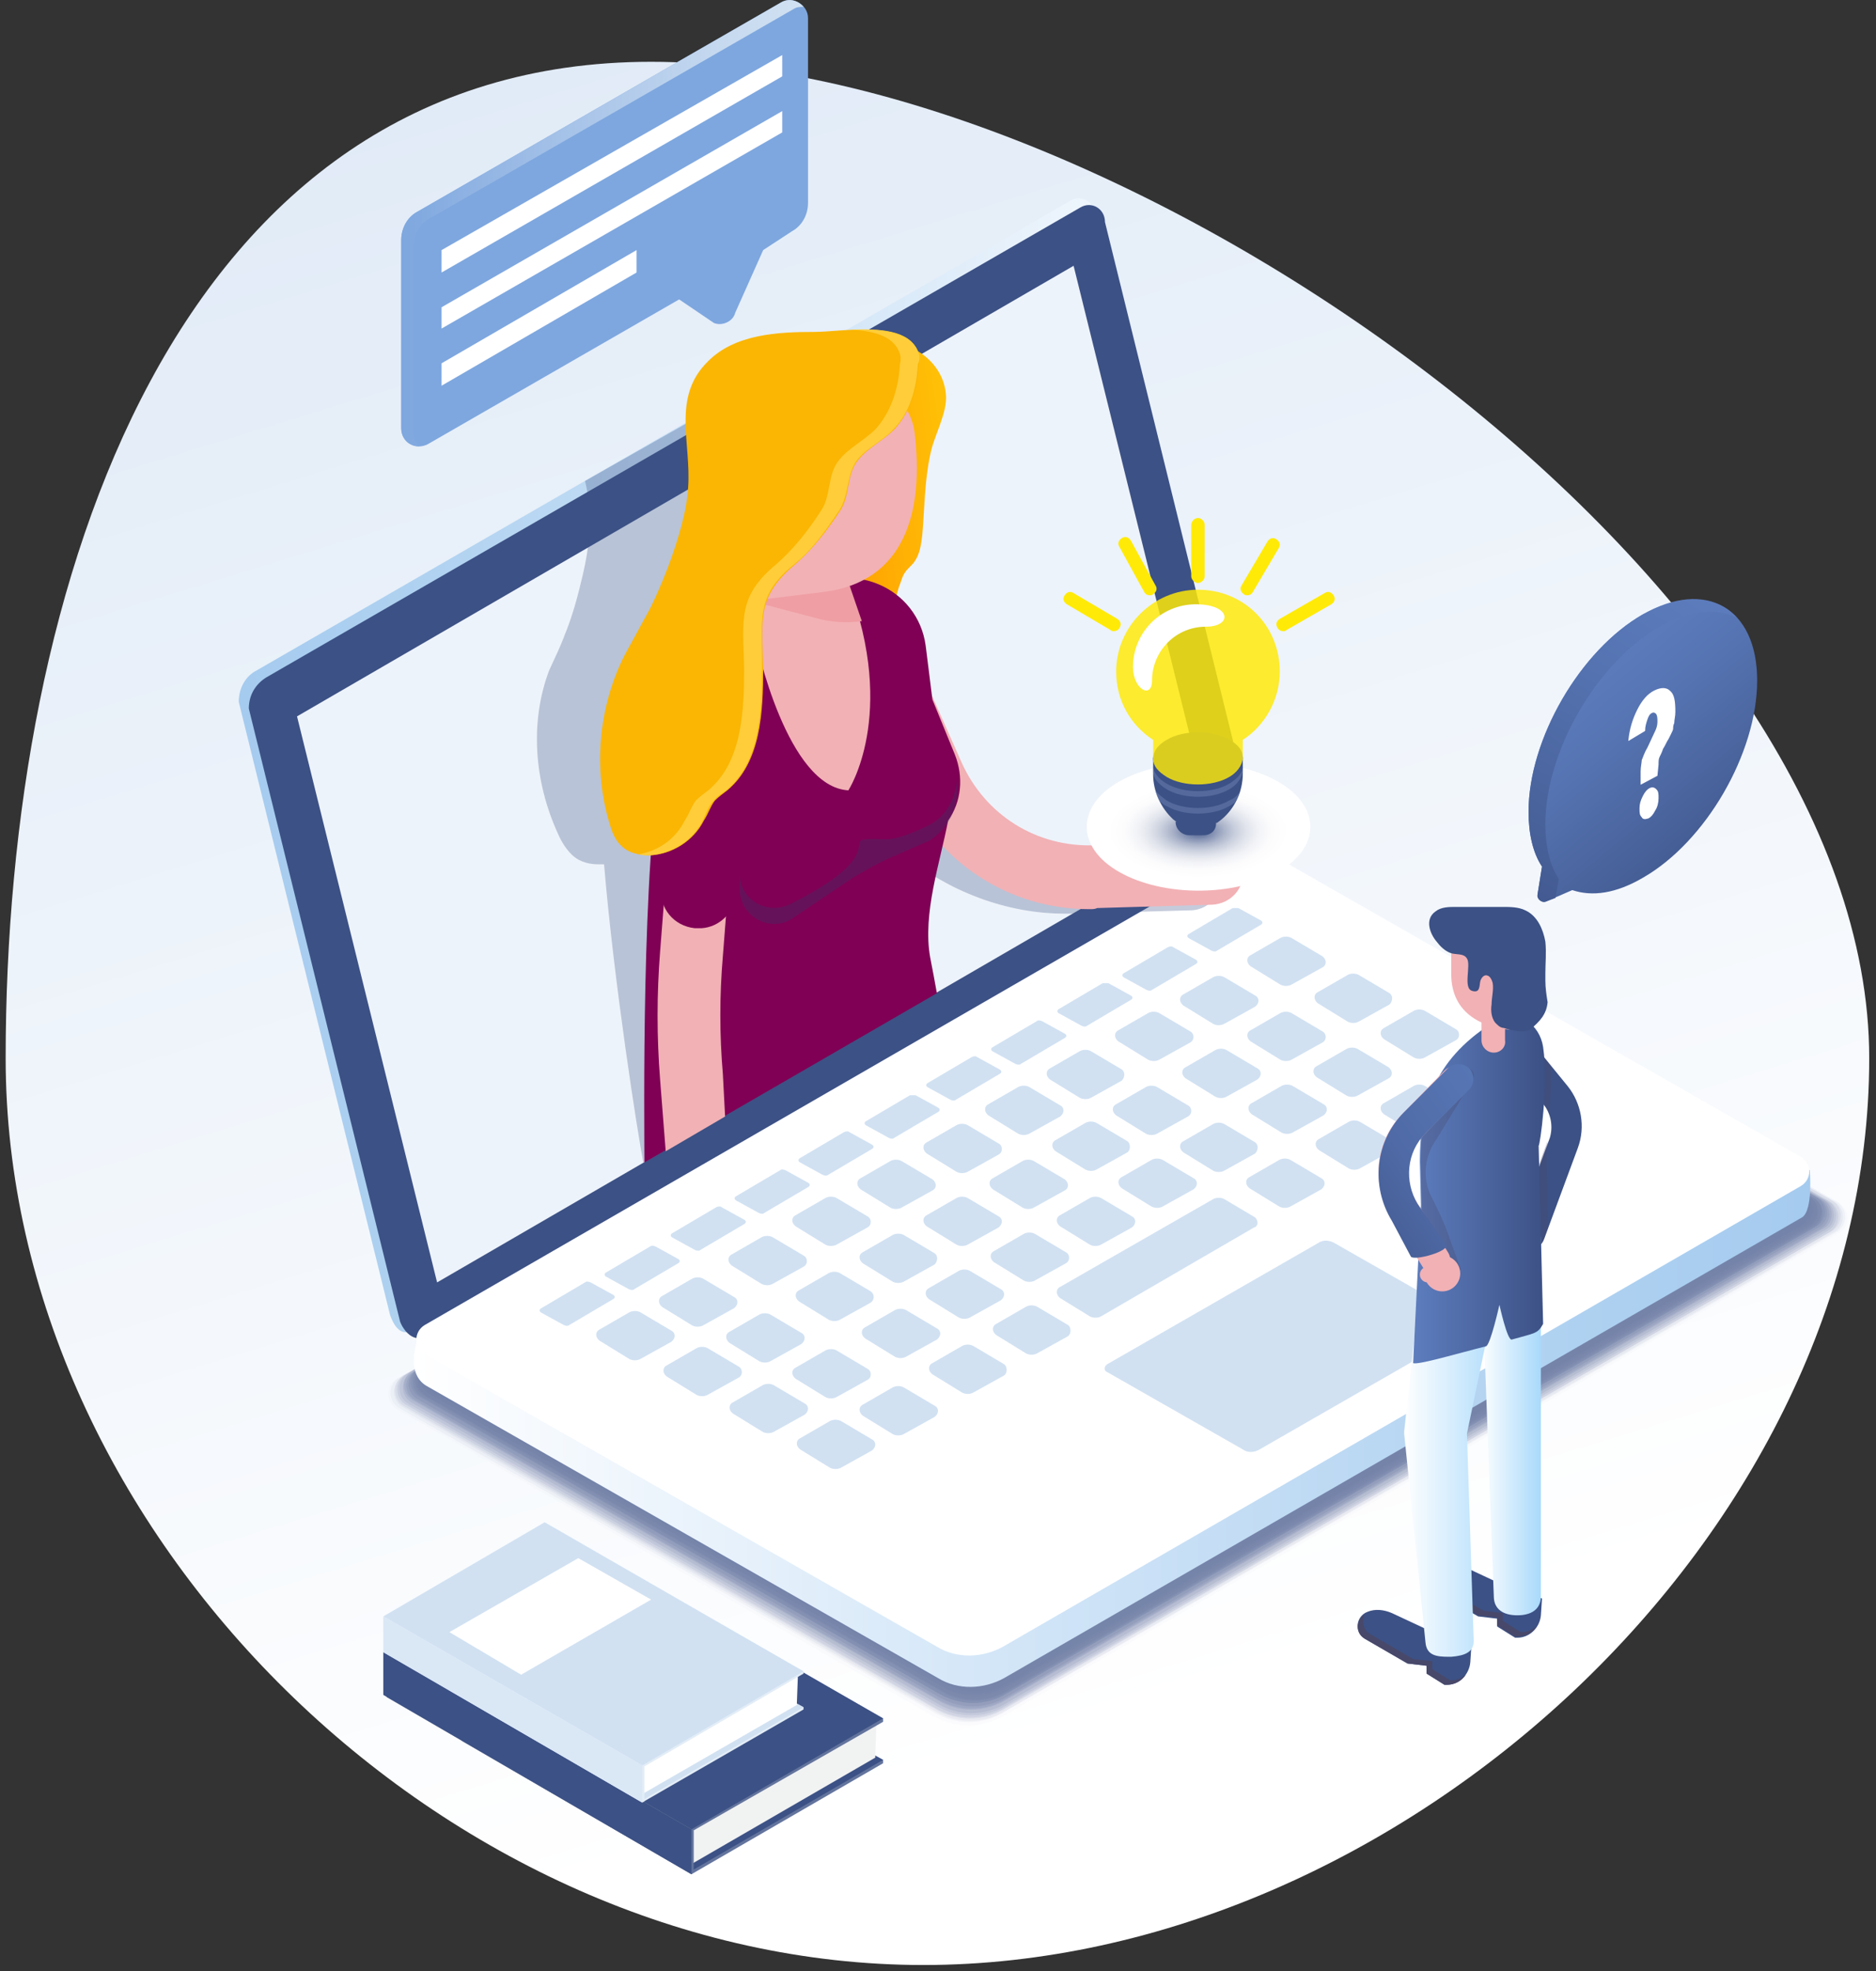 <svg width="257" height="270" viewBox="0 0 257 270" fill="none" xmlns="http://www.w3.org/2000/svg">
<rect x="0" y="0" width="257" height="270" fill="#333333" stroke="none"/>
<path d="M256.072 144.939C256.072 210.029 191.749 269.133 126.505 269.133C61.261 269.133 0.775 210.183 0.775 144.939C0.775 79.694 24.11 8.463 89.2 8.463C154.291 8.463 256.072 79.694 256.072 144.939Z" fill="url(#paint0_linear)"/>
<g opacity="0.7">
<path opacity="0.024" d="M178.393 122.679L251.927 164.742C253.462 165.663 253.462 167.966 251.927 168.887L137.405 235.052C134.488 236.741 130.957 236.741 127.887 235.052L54.352 192.989C52.817 192.068 52.817 189.765 54.352 188.844L168.875 122.679C171.792 120.99 175.476 120.99 178.393 122.679Z" fill="#3C5185"/>
<path opacity="0.049" d="M178.239 122.679L251.62 164.589C253.155 165.51 253.155 167.812 251.62 168.733L137.404 234.592C134.487 236.28 130.956 236.28 128.04 234.592L54.659 192.835C53.124 191.914 53.124 189.612 54.659 188.69L168.875 122.832C171.792 121.144 175.322 121.144 178.239 122.679Z" fill="#3C5185"/>
<path opacity="0.073" d="M178.24 122.832L251.313 164.588C252.848 165.509 252.848 167.812 251.313 168.733L137.558 234.438C134.641 236.127 131.11 236.127 128.194 234.438L55.12 192.682C53.585 191.76 53.585 189.458 55.12 188.537L168.875 122.832C171.792 121.143 175.323 121.143 178.24 122.832Z" fill="#3C5185"/>
<path opacity="0.098" d="M178.087 122.832L251.007 164.435C252.542 165.356 252.542 167.659 251.007 168.58L137.559 234.131C134.642 235.82 131.111 235.82 128.194 234.131L55.274 192.528C53.739 191.607 53.739 189.305 55.274 188.383L168.722 122.832C171.639 121.297 175.17 121.297 178.087 122.832Z" fill="#3C5185"/>
<path opacity="0.122" d="M178.087 122.986L250.699 164.589C252.235 165.51 252.235 167.813 250.699 168.734L137.558 233.978C134.642 235.666 131.111 235.666 128.194 233.978L55.581 192.375C54.046 191.454 54.046 189.151 55.581 188.23L168.722 122.986C171.639 121.297 175.17 121.297 178.087 122.986Z" fill="#3C5185"/>
<path opacity="0.146" d="M177.933 122.986L250.392 164.435C251.927 165.356 251.927 167.659 250.392 168.58L137.712 233.671C134.795 235.36 131.264 235.36 128.347 233.671L55.888 192.222C54.352 191.301 54.352 188.998 55.888 188.077L168.568 122.986C171.485 121.451 175.016 121.451 177.933 122.986Z" fill="#3C5185"/>
<path opacity="0.171" d="M177.933 123.139L250.085 164.435C251.62 165.356 251.62 167.659 250.085 168.426L137.712 233.364C134.795 235.052 131.264 235.052 128.501 233.364L56.349 192.068C54.813 191.147 54.813 188.844 56.349 188.076L168.722 123.139C171.485 121.451 175.016 121.451 177.933 123.139Z" fill="#3C5185"/>
<path opacity="0.195" d="M177.78 123.139L249.779 164.281C251.314 165.203 251.314 167.505 249.779 168.273L137.713 232.903C134.796 234.592 131.265 234.592 128.502 232.903L56.503 191.761C54.968 190.84 54.968 188.537 56.503 187.769L168.569 123.139C171.486 121.604 175.017 121.451 177.78 123.139Z" fill="#3C5185"/>
<path opacity="0.22" d="M177.78 123.293L249.472 164.282C251.007 165.203 251.007 167.352 249.472 168.273L137.712 232.75C134.795 234.438 131.418 234.438 128.501 232.75L56.81 191.761C55.274 190.84 55.274 188.691 56.81 187.77L168.569 123.293C171.332 121.604 174.863 121.604 177.78 123.293Z" fill="#3C5185"/>
<path opacity="0.244" d="M177.626 123.293L249.164 164.128C250.699 165.049 250.699 167.199 249.164 168.12L137.865 232.443C134.949 234.131 131.571 234.131 128.655 232.443L57.116 191.608C55.581 190.686 55.581 188.537 57.116 187.616L168.415 123.293C171.332 121.604 174.863 121.604 177.626 123.293Z" fill="#3C5185"/>
<path opacity="0.268" d="M177.626 123.293L248.857 163.974C250.392 164.895 250.392 167.045 248.857 167.966L137.865 231.982C135.102 233.671 131.571 233.671 128.654 231.982L57.423 191.3C55.888 190.379 55.888 188.23 57.423 187.309L168.415 123.293C171.331 121.758 174.709 121.758 177.626 123.293Z" fill="#3C5185"/>
<path opacity="0.293" d="M177.472 123.446L248.549 164.128C250.085 165.049 250.085 167.198 248.549 168.119L137.865 231.982C135.101 233.671 131.571 233.671 128.654 231.982L57.73 191.3C56.194 190.379 56.194 188.23 57.73 187.309L168.414 123.446C171.178 121.758 174.708 121.758 177.472 123.446Z" fill="#3C5185"/>
<path opacity="0.317" d="M177.473 123.447L248.397 163.975C249.933 164.896 249.933 167.045 248.397 167.966L138.02 231.675C135.256 233.364 131.726 233.364 128.962 231.675L58.038 191.147C56.503 190.226 56.503 188.077 58.038 187.156L168.416 123.447C171.179 121.911 174.556 121.911 177.473 123.447Z" fill="#3C5185"/>
<path opacity="0.342" d="M177.319 123.6L247.937 163.974C249.472 164.895 249.472 167.044 247.937 167.966L138.019 231.521C135.256 233.21 131.725 233.21 128.962 231.521L58.345 191.146C56.81 190.225 56.81 188.076 58.345 187.155L168.262 123.6C171.025 121.911 174.556 121.911 177.319 123.6Z" fill="#3C5185"/>
<path opacity="0.366" d="M177.319 123.6L247.783 163.821C249.318 164.742 249.318 166.891 247.783 167.812L138.172 231.061C135.409 232.749 131.878 232.749 129.115 231.061L58.651 190.84C57.116 189.919 57.116 187.769 58.651 186.848L168.261 123.6C171.025 122.065 174.556 122.065 177.319 123.6Z" fill="#3C5185"/>
<path opacity="0.39" d="M177.166 123.754L247.323 163.821C248.858 164.742 248.858 166.891 247.323 167.813L138.02 230.907C135.256 232.443 131.726 232.596 128.962 230.907L58.806 190.84C57.27 189.919 57.27 187.77 58.806 186.849L168.109 123.754C171.026 122.065 174.403 122.065 177.166 123.754Z" fill="#3C5185"/>
<path opacity="0.415" d="M177.165 123.754L247.168 163.668C248.703 164.589 248.703 166.738 247.168 167.659L138.325 230.601C135.562 232.136 132.185 232.289 129.268 230.601L59.265 190.686C57.73 189.765 57.73 187.616 59.265 186.695L168.107 123.754C170.871 122.219 174.401 122.219 177.165 123.754Z" fill="#3C5185"/>
<path opacity="0.439" d="M177.013 123.907L246.709 163.821C248.244 164.742 248.244 166.891 246.709 167.812L138.173 230.447C135.41 231.982 132.033 231.982 129.269 230.447L59.573 190.533C58.038 189.612 58.038 187.462 59.573 186.541L168.109 123.907C170.872 122.218 174.249 122.218 177.013 123.907Z" fill="#3C5185"/>
<path opacity="0.463" d="M177.012 123.907L246.555 163.668C248.09 164.589 248.09 166.738 246.555 167.505L138.326 229.986C135.563 231.521 132.186 231.521 129.422 229.986L59.88 190.226C58.345 189.305 58.345 187.155 59.88 186.388L168.108 123.907C170.872 122.372 174.249 122.372 177.012 123.907Z" fill="#3C5185"/>
<path opacity="0.488" d="M176.858 123.907L246.093 163.514C247.628 164.435 247.628 166.584 246.093 167.352L138.172 229.679C135.408 231.214 132.031 231.214 129.268 229.679L60.032 190.072C58.497 189.151 58.497 187.002 60.032 186.234L167.954 123.907C170.717 122.372 174.094 122.372 176.858 123.907Z" fill="#3C5185"/>
<path opacity="0.512" d="M176.858 124.06L245.94 163.514C247.475 164.435 247.475 166.584 245.94 167.352L138.479 229.372C135.716 230.907 132.338 230.907 129.575 229.372L60.493 189.919C58.958 188.997 58.958 186.848 60.493 186.081L167.954 124.06C170.717 122.525 174.095 122.525 176.858 124.06Z" fill="#3C5185"/>
<path opacity="0.537" d="M176.705 124.06L245.48 163.36C247.015 164.281 247.015 166.431 245.48 167.198L138.326 229.065C135.563 230.6 132.186 230.6 129.422 229.065L60.648 189.765C59.112 188.844 59.112 186.695 60.648 185.927L167.801 124.06C170.565 122.525 173.942 122.525 176.705 124.06Z" fill="#3C5185"/>
<path opacity="0.561" d="M176.706 124.214L245.327 163.361C246.862 164.282 246.862 166.431 245.327 167.198L138.48 228.912C135.717 230.447 132.34 230.447 129.73 228.912L61.108 189.765C59.573 188.844 59.573 186.695 61.108 185.927L167.955 124.214C170.565 122.679 173.942 122.679 176.706 124.214Z" fill="#3C5185"/>
<path opacity="0.585" d="M176.551 124.214L244.865 163.361C246.401 164.282 246.401 166.277 244.865 167.198L138.326 228.605C135.562 230.14 132.185 230.14 129.575 228.605L61.261 189.458C59.726 188.537 59.726 186.541 61.261 185.62L167.801 124.214C170.564 122.679 173.941 122.679 176.551 124.214Z" fill="#3C5185"/>
<path opacity="0.61" d="M176.551 124.367L244.712 163.36C246.247 164.281 246.247 166.277 244.712 167.198L138.633 228.451C135.87 229.986 132.646 229.986 129.883 228.451L61.722 189.458C60.187 188.537 60.187 186.541 61.722 185.62L167.801 124.367C170.411 122.832 173.788 122.832 176.551 124.367Z" fill="#3C5185"/>
<path opacity="0.634" d="M176.399 124.367L244.406 163.207C245.941 163.974 245.941 166.124 244.406 167.045L138.634 228.144C135.871 229.679 132.647 229.679 129.883 228.144L61.876 189.305C60.341 188.383 60.341 186.388 61.876 185.467L167.648 124.367C170.412 122.832 173.789 122.832 176.399 124.367Z" fill="#3C5185"/>
<path opacity="0.658" d="M176.398 124.521L244.099 163.207C245.634 163.975 245.634 166.124 244.099 167.045L138.633 227.837C135.87 229.372 132.646 229.372 129.883 227.837L62.183 189.151C60.648 188.384 60.648 186.235 62.183 185.313L167.648 124.521C170.411 122.986 173.635 122.986 176.398 124.521Z" fill="#3C5185"/>
<path opacity="0.683" d="M176.244 124.521L243.791 163.054C245.326 163.821 245.326 165.97 243.791 166.892L138.787 227.53C136.177 229.065 132.799 229.065 130.036 227.53L62.489 188.998C60.954 188.23 60.954 186.081 62.489 185.16L167.494 124.521C170.257 122.986 173.635 122.986 176.244 124.521Z" fill="#3C5185"/>
<path opacity="0.707" d="M176.245 124.675L243.485 163.053C245.02 163.821 245.02 165.97 243.485 166.891L138.787 227.377C136.177 228.912 132.8 228.912 130.19 227.377L62.95 188.998C61.415 188.23 61.415 186.081 62.95 185.16L167.648 124.675C170.258 123.139 173.481 123.139 176.245 124.675Z" fill="#3C5185"/>
<path opacity="0.732" d="M176.092 124.675L243.178 163.053C244.56 163.821 244.713 165.97 243.178 166.891L138.788 227.223C136.178 228.758 132.8 228.758 130.191 227.223L63.104 188.844C61.723 188.077 61.569 185.927 63.104 185.006L167.495 124.675C170.105 123.139 173.482 123.139 176.092 124.675Z" fill="#3C5185"/>
<path opacity="0.756" d="M176.092 124.675L242.871 162.9C244.253 163.668 244.253 165.817 242.871 166.584L138.787 226.609C136.178 228.144 132.8 228.144 130.191 226.609L63.411 188.384C62.03 187.616 62.03 185.467 63.411 184.699L167.495 124.675C170.105 123.293 173.328 123.139 176.092 124.675Z" fill="#3C5185"/>
<path opacity="0.78" d="M175.938 124.828L242.564 162.9C243.945 163.667 243.945 165.817 242.564 166.584L138.941 226.455C136.331 227.99 133.107 227.99 130.344 226.455L63.718 188.383C62.336 187.616 62.336 185.467 63.718 184.699L167.341 124.828C170.104 123.293 173.328 123.293 175.938 124.828Z" fill="#3C5185"/>
<path opacity="0.805" d="M175.937 124.828L242.256 162.746C243.638 163.514 243.638 165.663 242.256 166.431L138.94 226.148C136.33 227.683 133.107 227.683 130.343 226.148L64.025 188.23C62.643 187.462 62.643 185.313 64.025 184.545L167.341 124.828C169.95 123.293 173.328 123.293 175.937 124.828Z" fill="#3C5185"/>
<path opacity="0.829" d="M175.784 124.982L241.949 162.747C243.33 163.514 243.33 165.663 241.949 166.431L138.94 225.841C136.33 227.377 133.106 227.377 130.496 225.841L64.331 188.077C62.95 187.309 62.95 185.16 64.331 184.392L167.34 124.982C169.95 123.447 173.174 123.447 175.784 124.982Z" fill="#3C5185"/>
<path opacity="0.854" d="M175.784 124.982L241.642 162.593C243.024 163.361 243.024 165.51 241.642 166.277L139.094 225.534C136.484 227.07 133.26 227.07 130.65 225.534L64.792 187.923C63.41 187.156 63.41 185.006 64.792 184.239L167.341 124.982C169.95 123.447 173.174 123.447 175.784 124.982Z" fill="#3C5185"/>
<path opacity="0.878" d="M175.631 125.135L241.336 162.746C242.717 163.514 242.717 165.663 241.336 166.431L139.094 225.534C136.485 227.069 133.261 227.069 130.651 225.534L64.946 187.923C63.565 187.155 63.565 185.006 64.946 184.238L167.188 125.135C169.798 123.6 173.021 123.6 175.631 125.135Z" fill="#3C5185"/>
<path opacity="0.902" d="M175.631 125.135L241.028 162.593C242.41 163.36 242.41 165.51 241.028 166.277L139.094 225.074C136.484 226.609 133.26 226.609 130.651 225.074L65.253 187.616C63.871 186.848 63.871 184.699 65.253 183.931L167.187 125.135C169.797 123.6 173.021 123.6 175.631 125.135Z" fill="#3C5185"/>
<path opacity="0.927" d="M175.477 125.289L240.721 162.593C242.103 163.361 242.103 165.51 240.721 166.277L139.247 224.767C136.637 226.302 133.414 226.302 130.804 224.767L65.56 187.616C64.178 186.849 64.178 184.699 65.56 183.932L167.187 125.289C169.797 123.754 172.867 123.754 175.477 125.289Z" fill="#3C5185"/>
<path opacity="0.951" d="M175.477 125.289L240.567 162.44C241.949 163.207 241.949 165.356 240.567 166.124L139.247 224.613C136.637 226.149 133.413 226.149 130.957 224.613L65.866 187.463C64.485 186.695 64.485 184.546 65.866 183.778L167.033 125.289C169.643 123.754 172.867 123.754 175.477 125.289Z" fill="#3C5185"/>
<path opacity="0.976" d="M175.323 125.289L240.106 162.286C241.488 163.054 241.488 165.049 240.106 165.97L139.246 224.306C136.637 225.842 133.566 225.842 130.957 224.306L66.173 187.309C64.791 186.542 64.791 184.546 66.173 183.625L167.033 125.442C169.642 123.907 172.713 123.907 175.323 125.289Z" fill="#3C5185"/>
<path opacity="0.7" d="M175.324 125.442L239.954 162.286C241.336 163.053 241.336 165.049 239.954 165.97L139.401 223.999C136.792 225.534 133.721 225.534 131.112 223.999L66.481 187.155C65.1 186.388 65.1 184.392 66.481 183.471L167.034 125.442C169.491 123.907 172.714 123.907 175.324 125.442Z" fill="#3C5185"/>
</g>
<path d="M35.163 91.822L146.616 27.499C148.151 26.578 149.993 27.653 149.993 29.495L170.718 113.468C170.718 115.157 169.796 116.845 168.261 117.767L56.809 182.09C55.274 183.011 54.199 182.243 53.432 180.094L32.707 96.121C32.707 94.279 33.628 92.59 35.163 91.822Z" fill="url(#paint1_linear)"/>
<path d="M36.544 92.743L147.996 28.42C149.532 27.499 151.374 28.574 151.374 30.416L172.098 114.389C172.098 116.078 171.177 117.766 169.642 118.687L58.19 183.011C56.655 183.932 55.273 182.243 54.812 181.015L34.088 97.042C34.088 95.2 35.009 93.664 36.544 92.743Z" fill="#3C5185"/>
<path d="M40.69 98.116L147.076 36.403L166.265 113.928L59.879 175.642L40.69 98.116Z" fill="#EDF3FA"/>
<path d="M176.551 122.679L247.936 160.29C247.936 160.29 248.396 165.817 246.861 166.738L137.558 229.833C134.795 231.368 131.264 231.521 128.5 229.833L58.344 189.765C55.427 187.923 57.269 183.318 57.269 183.318L167.647 122.679C170.41 120.99 173.788 120.99 176.551 122.679Z" fill="url(#paint2_linear)"/>
<path d="M176.551 118.381L246.708 158.448C248.243 159.369 248.243 161.518 246.708 162.44L137.405 225.534C134.641 227.07 131.11 227.223 128.347 225.534L58.19 185.467C56.655 184.546 56.655 182.397 58.19 181.475L167.494 118.381C170.41 116.692 173.788 116.692 176.551 118.381Z" fill="white"/>
<path d="M182.845 170.269L201.42 180.862C201.881 181.015 201.881 181.629 201.42 181.936L172.559 198.516C171.792 198.977 170.871 198.977 170.257 198.516L151.681 187.924C151.221 187.77 151.221 187.156 151.681 186.849L180.542 170.269C181.156 169.809 182.077 169.809 182.845 170.269Z" fill="#D1E1F2"/>
<path d="M168.876 124.367L162.888 127.898C162.581 128.052 162.581 128.359 162.888 128.512L165.959 130.201C166.266 130.354 166.573 130.354 166.726 130.201L172.713 126.67C173.02 126.517 173.02 126.21 172.713 126.056L169.643 124.367C169.49 124.367 169.183 124.367 168.876 124.367Z" fill="#D1E1F2"/>
<path d="M159.971 129.741L153.984 133.272C153.677 133.425 153.677 133.733 153.984 133.886L157.054 135.575C157.362 135.728 157.669 135.728 157.822 135.575L163.809 132.044C164.116 131.89 164.116 131.583 163.809 131.43L160.739 129.741C160.585 129.588 160.278 129.588 159.971 129.741Z" fill="#D1E1F2"/>
<path d="M151.069 134.653L145.082 138.184C144.775 138.337 144.775 138.644 145.082 138.798L148.152 140.487C148.459 140.64 148.766 140.64 148.92 140.487L154.907 136.956C155.214 136.802 155.214 136.495 154.907 136.342L151.836 134.653C151.683 134.653 151.376 134.653 151.069 134.653Z" fill="#D1E1F2"/>
<path d="M142.01 139.873L136.023 143.404C135.716 143.557 135.716 143.864 136.023 144.018L139.094 145.707C139.401 145.86 139.708 145.86 139.861 145.707L145.848 142.176C146.155 142.022 146.155 141.715 145.848 141.562L142.778 139.873C142.471 139.719 142.164 139.719 142.01 139.873Z" fill="#D1E1F2"/>
<path d="M133.106 144.786L127.119 148.316C126.812 148.47 126.812 148.777 127.119 148.93L130.189 150.619C130.496 150.773 130.803 150.773 130.957 150.619L136.944 147.088C137.251 146.935 137.251 146.628 136.944 146.474L133.874 144.786C133.72 144.632 133.413 144.632 133.106 144.786Z" fill="#D1E1F2"/>
<path d="M124.663 150.005L118.676 153.535C118.369 153.689 118.369 153.996 118.676 154.15L121.746 155.838C122.053 155.992 122.36 155.992 122.513 155.838L128.501 152.307C128.808 152.154 128.808 151.847 128.501 151.693L125.43 150.005C125.123 150.005 124.816 150.005 124.663 150.005Z" fill="#D1E1F2"/>
<path d="M115.604 155.071L109.617 158.602C109.31 158.756 109.31 159.063 109.617 159.216L112.687 160.905C112.994 161.058 113.301 161.058 113.455 160.905L119.442 157.374C119.749 157.22 119.749 156.913 119.442 156.76L116.372 155.071C116.218 154.918 115.911 154.918 115.604 155.071Z" fill="#D1E1F2"/>
<path d="M106.856 160.29L100.869 163.821C100.562 163.975 100.562 164.282 100.869 164.435L103.939 166.124C104.246 166.277 104.553 166.277 104.707 166.124L110.694 162.593C111.001 162.439 111.001 162.132 110.694 161.979L107.624 160.29C107.317 160.137 107.01 160.137 106.856 160.29Z" fill="#D1E1F2"/>
<path d="M98.106 165.356L92.119 168.887C91.812 169.04 91.812 169.348 92.119 169.501L95.189 171.19C95.496 171.343 95.803 171.343 95.957 171.19L101.944 167.659C102.251 167.505 102.251 167.198 101.944 167.045L98.874 165.356C98.72 165.203 98.413 165.203 98.106 165.356Z" fill="#D1E1F2"/>
<path d="M89.047 170.729L83.06 174.26C82.753 174.414 82.753 174.721 83.06 174.874L86.131 176.563C86.438 176.716 86.745 176.716 86.898 176.563L92.885 173.032C93.192 172.878 93.192 172.571 92.885 172.418L89.815 170.729C89.508 170.576 89.201 170.576 89.047 170.729Z" fill="#D1E1F2"/>
<path d="M80.143 175.642L74.156 179.173C73.849 179.326 73.849 179.633 74.156 179.787L77.226 181.475C77.533 181.629 77.84 181.629 77.994 181.475L83.981 177.944C84.288 177.791 84.288 177.484 83.981 177.33L80.911 175.642C80.604 175.488 80.297 175.488 80.143 175.642Z" fill="#D1E1F2"/>
<path d="M181.157 130.969L177.012 128.513C176.551 128.206 175.784 128.206 175.323 128.513L171.332 130.816C170.718 131.123 170.718 131.89 171.332 132.351L175.323 134.807C175.784 135.114 176.551 135.114 177.012 134.807L181.157 132.504C181.771 132.197 181.771 131.43 181.157 130.969Z" fill="#D1E1F2"/>
<path d="M171.946 136.342L167.801 133.886C167.34 133.579 166.573 133.579 166.112 133.886L162.121 136.189C161.507 136.496 161.507 137.263 162.121 137.724L166.112 140.18C166.573 140.487 167.34 140.487 167.801 140.18L171.946 137.877C172.56 137.417 172.56 136.649 171.946 136.342Z" fill="#D1E1F2"/>
<path d="M163.041 141.255L158.896 138.799C158.436 138.492 157.668 138.492 157.208 138.799L153.216 141.101C152.602 141.408 152.602 142.176 153.216 142.637L157.208 145.093C157.668 145.4 158.436 145.4 158.896 145.093L163.041 142.79C163.655 142.483 163.655 141.562 163.041 141.255Z" fill="#D1E1F2"/>
<path d="M153.676 146.474L149.531 144.018C149.071 143.711 148.303 143.711 147.843 144.018L143.851 146.321C143.237 146.628 143.237 147.395 143.851 147.856L147.843 150.312C148.303 150.619 149.071 150.619 149.531 150.312L153.676 148.009C154.137 147.549 154.137 146.781 153.676 146.474Z" fill="#D1E1F2"/>
<path d="M145.233 151.387L141.088 148.93C140.627 148.623 139.86 148.623 139.399 148.93L135.408 151.233C134.794 151.54 134.794 152.308 135.408 152.768L139.399 155.225C139.86 155.532 140.627 155.532 141.088 155.225L145.233 152.922C145.847 152.461 145.847 151.694 145.233 151.387Z" fill="#D1E1F2"/>
<path d="M136.789 156.606L132.645 154.15C132.184 153.843 131.416 153.843 130.956 154.15L126.964 156.453C126.35 156.76 126.35 157.528 126.964 157.988L130.956 160.444C131.416 160.751 132.184 160.751 132.645 160.444L136.789 158.142C137.404 157.835 137.404 156.913 136.789 156.606Z" fill="#D1E1F2"/>
<path d="M127.733 161.519L123.588 159.063C123.127 158.756 122.36 158.756 121.899 159.063L117.908 161.366C117.294 161.673 117.294 162.44 117.908 162.901L121.899 165.357C122.36 165.664 123.127 165.664 123.588 165.357L127.733 163.054C128.347 162.747 128.347 161.98 127.733 161.519Z" fill="#D1E1F2"/>
<path d="M118.829 166.585L114.684 164.129C114.223 163.822 113.455 163.822 112.995 164.129L109.004 166.431C108.389 166.738 108.389 167.506 109.004 167.967L112.995 170.423C113.455 170.73 114.223 170.73 114.684 170.423L118.829 168.12C119.443 167.813 119.443 166.892 118.829 166.585Z" fill="#D1E1F2"/>
<path d="M110.079 171.958L105.934 169.502C105.473 169.195 104.705 169.195 104.245 169.502L100.254 171.804C99.639 172.112 99.639 172.879 100.254 173.34L104.245 175.796C104.705 176.103 105.473 176.103 105.934 175.796L110.079 173.493C110.693 173.186 110.693 172.265 110.079 171.958Z" fill="#D1E1F2"/>
<path d="M100.561 177.638L96.416 175.182C95.956 174.875 95.188 174.875 94.727 175.182L90.736 177.485C90.122 177.792 90.122 178.559 90.736 179.02L94.727 181.476C95.188 181.783 95.956 181.783 96.416 181.476L100.561 179.173C101.175 178.713 101.175 177.945 100.561 177.638Z" fill="#D1E1F2"/>
<path d="M91.963 182.244L87.818 179.787C87.358 179.48 86.59 179.48 86.13 179.787L82.138 182.09C81.524 182.397 81.524 183.165 82.138 183.625L86.13 186.082C86.59 186.389 87.358 186.389 87.818 186.082L91.963 183.779C92.577 183.318 92.577 182.551 91.963 182.244Z" fill="#D1E1F2"/>
<path d="M190.368 136.035L186.223 133.579C185.762 133.272 184.995 133.272 184.534 133.579L180.543 135.882C179.929 136.189 179.929 136.956 180.543 137.417L184.534 139.873C184.995 140.18 185.762 140.18 186.223 139.873L190.368 137.57C190.828 137.11 190.828 136.342 190.368 136.035Z" fill="#D1E1F2"/>
<path d="M181.157 141.255L177.012 138.799C176.551 138.492 175.784 138.492 175.323 138.799L171.332 141.101C170.718 141.408 170.718 142.176 171.332 142.637L175.323 145.093C175.784 145.4 176.551 145.4 177.012 145.093L181.157 142.79C181.771 142.483 181.771 141.562 181.157 141.255Z" fill="#D1E1F2"/>
<path d="M172.252 146.321L168.107 143.865C167.647 143.558 166.879 143.558 166.419 143.865L162.427 146.167C161.813 146.474 161.813 147.242 162.427 147.702L166.419 150.159C166.879 150.466 167.647 150.466 168.107 150.159L172.252 147.856C172.866 147.395 172.866 146.628 172.252 146.321Z" fill="#D1E1F2"/>
<path d="M162.735 151.387L158.59 148.93C158.129 148.623 157.362 148.623 156.901 148.93L152.91 151.233C152.296 151.54 152.296 152.308 152.91 152.768L156.901 155.225C157.362 155.532 158.129 155.532 158.59 155.225L162.735 152.922C163.349 152.615 163.349 151.694 162.735 151.387Z" fill="#D1E1F2"/>
<path d="M154.444 156.299L150.299 153.843C149.838 153.536 149.071 153.536 148.61 153.843L144.619 156.146C144.005 156.453 144.005 157.22 144.619 157.681L148.61 160.137C149.071 160.444 149.838 160.444 150.299 160.137L154.444 157.834C154.904 157.527 154.904 156.606 154.444 156.299Z" fill="#D1E1F2"/>
<path d="M145.848 161.519L141.703 159.062C141.243 158.755 140.475 158.755 140.014 159.062L136.023 161.365C135.409 161.672 135.409 162.44 136.023 162.9L140.014 165.356C140.475 165.663 141.243 165.663 141.703 165.356L145.848 163.054C146.462 162.747 146.462 161.979 145.848 161.519Z" fill="#D1E1F2"/>
<path d="M136.789 166.585L132.645 164.129C132.184 163.822 131.416 163.822 130.956 164.129L126.964 166.431C126.35 166.738 126.35 167.506 126.964 167.967L130.956 170.423C131.416 170.73 132.184 170.73 132.645 170.423L136.789 168.12C137.404 167.66 137.404 166.892 136.789 166.585Z" fill="#D1E1F2"/>
<path d="M128.039 171.651L123.895 169.195C123.434 168.888 122.666 168.888 122.206 169.195L118.214 171.497C117.6 171.804 117.6 172.572 118.214 173.032L122.206 175.489C122.666 175.796 123.434 175.796 123.895 175.489L128.039 173.186C128.5 172.725 128.5 171.958 128.039 171.651Z" fill="#D1E1F2"/>
<path d="M119.289 176.87L115.145 174.414C114.684 174.107 113.916 174.107 113.456 174.414L109.464 176.717C108.85 177.024 108.85 177.791 109.464 178.252L113.456 180.708C113.916 181.015 114.684 181.015 115.145 180.708L119.289 178.405C119.75 178.098 119.904 177.331 119.289 176.87Z" fill="#D1E1F2"/>
<path d="M109.772 182.55L105.627 180.094C105.166 179.787 104.399 179.787 103.938 180.094L99.947 182.397C99.333 182.704 99.333 183.471 99.947 183.932L103.938 186.388C104.399 186.695 105.166 186.695 105.627 186.388L109.772 184.085C110.386 183.625 110.386 182.857 109.772 182.55Z" fill="#D1E1F2"/>
<path d="M101.174 187.156L97.029 184.7C96.569 184.392 95.801 184.392 95.341 184.7L91.349 187.002C90.735 187.309 90.735 188.077 91.349 188.537L95.341 190.994C95.801 191.301 96.569 191.301 97.029 190.994L101.174 188.691C101.788 188.384 101.788 187.463 101.174 187.156Z" fill="#D1E1F2"/>
<path d="M199.426 140.948L195.281 138.492C194.821 138.184 194.053 138.184 193.593 138.492L189.601 140.794C188.987 141.101 188.987 141.869 189.601 142.329L193.593 144.786C194.053 145.093 194.821 145.093 195.281 144.786L199.426 142.483C200.04 142.176 200.04 141.255 199.426 140.948Z" fill="#D1E1F2"/>
<path d="M190.215 146.167L186.07 143.711C185.61 143.404 184.842 143.404 184.382 143.711L180.39 146.014C179.776 146.321 179.776 147.089 180.39 147.549L184.382 150.005C184.842 150.312 185.61 150.312 186.07 150.005L190.215 147.703C190.829 147.396 190.829 146.628 190.215 146.167Z" fill="#D1E1F2"/>
<path d="M181.311 151.233L177.166 148.777C176.705 148.47 175.938 148.47 175.477 148.777L171.486 151.08C170.872 151.387 170.872 152.154 171.486 152.615L175.477 155.071C175.938 155.378 176.705 155.378 177.166 155.071L181.311 152.769C181.925 152.308 181.925 151.54 181.311 151.233Z" fill="#D1E1F2"/>
<path d="M171.946 156.452L167.801 153.996C167.34 153.689 166.573 153.689 166.112 153.996L162.121 156.299C161.507 156.606 161.507 157.374 162.121 157.834L166.112 160.29C166.573 160.597 167.34 160.597 167.801 160.29L171.946 157.988C172.406 157.527 172.406 156.759 171.946 156.452Z" fill="#D1E1F2"/>
<path d="M163.502 161.365L159.357 158.909C158.897 158.602 158.129 158.602 157.669 158.909L153.677 161.212C153.063 161.519 153.063 162.286 153.677 162.747L157.669 165.203C158.129 165.51 158.897 165.51 159.357 165.203L163.502 162.9C164.116 162.44 164.116 161.672 163.502 161.365Z" fill="#D1E1F2"/>
<path d="M155.059 166.585L150.914 164.129C150.454 163.822 149.686 163.822 149.225 164.129L145.234 166.431C144.62 166.738 144.62 167.506 145.234 167.967L149.225 170.423C149.686 170.73 150.454 170.73 150.914 170.423L155.059 168.12C155.673 167.66 155.673 166.892 155.059 166.585Z" fill="#D1E1F2"/>
<path d="M146.002 171.498L141.857 169.041C141.397 168.734 140.629 168.734 140.169 169.041L136.177 171.344C135.563 171.651 135.563 172.419 136.177 172.879L140.169 175.335C140.629 175.642 141.397 175.642 141.857 175.335L146.002 173.033C146.616 172.726 146.616 171.805 146.002 171.498Z" fill="#D1E1F2"/>
<path d="M137.098 176.563L132.953 174.107C132.493 173.8 131.725 173.8 131.264 174.107L127.273 176.41C126.659 176.717 126.659 177.485 127.273 177.945L131.264 180.401C131.725 180.708 132.493 180.708 132.953 180.401L137.098 178.099C137.712 177.638 137.712 176.87 137.098 176.563Z" fill="#D1E1F2"/>
<path d="M128.348 181.937L124.203 179.48C123.743 179.173 122.975 179.173 122.514 179.48L118.523 181.783C117.909 182.09 117.909 182.858 118.523 183.318L122.514 185.774C122.975 186.081 123.743 186.081 124.203 185.774L128.348 183.472C128.962 183.011 128.962 182.244 128.348 181.937Z" fill="#D1E1F2"/>
<path d="M118.83 187.463L114.686 185.007C114.225 184.7 113.457 184.7 112.997 185.007L109.005 187.309C108.391 187.616 108.391 188.384 109.005 188.845L112.997 191.301C113.457 191.608 114.225 191.608 114.686 191.301L118.83 188.998C119.445 188.691 119.445 187.77 118.83 187.463Z" fill="#D1E1F2"/>
<path d="M110.233 192.222L106.088 189.766C105.627 189.459 104.86 189.459 104.399 189.766L100.408 192.069C99.794 192.376 99.794 193.143 100.408 193.604L104.399 196.06C104.86 196.367 105.627 196.367 106.088 196.06L110.233 193.757C110.847 193.297 110.847 192.529 110.233 192.222Z" fill="#D1E1F2"/>
<path d="M208.637 145.86L204.492 143.403C204.032 143.096 203.264 143.096 202.803 143.403L198.812 145.706C198.198 146.013 198.198 146.781 198.812 147.241L202.803 149.697C203.264 150.005 204.032 150.005 204.492 149.697L208.637 147.395C209.098 147.088 209.098 146.32 208.637 145.86Z" fill="#D1E1F2"/>
<path d="M199.426 151.233L195.281 148.776C194.821 148.469 194.053 148.469 193.593 148.776L189.601 151.079C188.987 151.386 188.987 152.154 189.601 152.614L193.593 155.071C194.053 155.378 194.821 155.378 195.281 155.071L199.426 152.768C200.04 152.307 200.04 151.54 199.426 151.233Z" fill="#D1E1F2"/>
<path d="M190.522 156.145L186.377 153.689C185.916 153.382 185.149 153.382 184.688 153.689L180.697 155.992C180.083 156.299 180.083 157.066 180.697 157.527L184.688 159.983C185.149 160.29 185.916 160.29 186.377 159.983L190.522 157.68C190.982 157.373 191.136 156.452 190.522 156.145Z" fill="#D1E1F2"/>
<path d="M181.004 161.365L176.859 158.908C176.399 158.601 175.631 158.601 175.171 158.908L171.179 161.211C170.565 161.518 170.565 162.286 171.179 162.746L175.171 165.202C175.631 165.509 176.399 165.509 176.859 165.202L181.004 162.9C181.618 162.439 181.618 161.672 181.004 161.365Z" fill="#D1E1F2"/>
<path d="M171.946 166.738L167.801 164.281C167.34 163.974 166.573 163.974 166.112 164.281L145.234 176.256C144.62 176.563 144.62 177.33 145.234 177.791L149.225 180.247C149.686 180.554 150.454 180.554 150.914 180.247L171.792 168.119C172.406 167.966 172.406 167.198 171.946 166.738Z" fill="#D1E1F2"/>
<path d="M146.309 181.475L142.164 179.019C141.704 178.712 140.936 178.712 140.475 179.019L136.484 181.322C135.87 181.629 135.87 182.396 136.484 182.857L140.475 185.313C140.936 185.62 141.704 185.62 142.164 185.313L146.309 183.011C146.77 182.703 146.77 181.782 146.309 181.475Z" fill="#D1E1F2"/>
<path d="M137.559 186.848L133.414 184.392C132.954 184.085 132.186 184.085 131.725 184.392L127.734 186.695C127.12 187.002 127.12 187.769 127.734 188.23L131.725 190.686C132.186 190.993 132.954 190.993 133.414 190.686L137.559 188.384C138.02 188.077 138.02 187.155 137.559 186.848Z" fill="#D1E1F2"/>
<path d="M128.041 192.529L123.896 190.072C123.436 189.765 122.668 189.765 122.208 190.072L118.216 192.375C117.602 192.682 117.602 193.45 118.216 193.91L122.208 196.366C122.668 196.674 123.436 196.674 123.896 196.366L128.041 194.064C128.655 193.603 128.655 192.836 128.041 192.529Z" fill="#D1E1F2"/>
<path d="M119.444 197.134L115.299 194.678C114.838 194.371 114.071 194.371 113.61 194.678L109.619 196.981C109.005 197.288 109.005 198.055 109.619 198.516L113.61 200.972C114.071 201.279 114.838 201.279 115.299 200.972L119.444 198.669C120.058 198.209 120.058 197.441 119.444 197.134Z" fill="#D1E1F2"/>
<path d="M209.556 171.036C210.477 171.036 211.244 170.576 211.551 169.654L216.157 157.22C217.231 154.303 216.617 151.079 214.775 148.776L210.016 142.943C209.249 142.022 208.02 141.868 207.099 142.636C206.178 143.403 206.025 144.631 206.792 145.553L211.551 151.386C212.472 152.614 212.779 154.303 212.319 155.838L207.713 168.273C207.253 169.347 207.867 170.576 208.941 171.036C209.095 170.883 209.402 171.036 209.556 171.036Z" fill="#3C5185"/>
<path d="M197.889 230.754L195.433 229.219V228.144L192.823 227.837L186.99 224.46C185.455 223.539 185.762 221.389 187.297 220.775C188.371 220.315 189.6 220.468 190.674 220.929L195.28 223.078L201.574 225.381L201.42 227.684C201.267 229.372 199.885 230.754 198.196 230.754H197.889Z" fill="#3C5185"/>
<path d="M198.963 230.139H198.656L196.2 228.604V227.53L193.59 227.223L187.757 223.845C186.682 223.231 186.529 222.003 186.989 221.082C185.761 221.85 185.608 223.692 186.989 224.459L192.823 227.837L195.433 228.144V229.218L197.889 230.754H198.196C199.271 230.754 200.192 230.293 200.806 229.372C200.192 229.832 199.578 230.139 198.963 230.139Z" fill="#48486A"/>
<path d="M207.561 224.306L205.105 222.771V221.696L202.495 221.389L196.662 218.012C195.126 217.091 195.434 214.942 196.969 214.328C198.043 213.867 199.271 214.021 200.346 214.481L204.951 216.63L211.246 218.933L211.092 221.236C210.939 222.925 209.557 224.306 207.868 224.306H207.561Z" fill="#3C5185"/>
<path d="M208.482 223.539H208.328L205.872 222.003V220.929L203.262 220.622L197.429 217.244C196.354 216.63 196.201 215.402 196.661 214.481C195.433 215.249 195.28 217.091 196.661 217.859L202.495 221.236L205.105 221.543V222.618L207.561 224.153H207.868C208.942 224.153 209.864 223.692 210.478 222.771C209.864 223.232 209.249 223.539 208.482 223.539Z" fill="#48486A"/>
<path d="M207.867 221.236C206.025 221.236 204.643 220.468 204.643 218.626L202.801 169.808C202.801 167.966 206.178 166.584 207.867 166.584C209.709 166.584 211.091 168.119 211.091 169.808V218.626C211.091 220.468 209.709 221.236 207.867 221.236Z" fill="url(#paint3_linear)"/>
<path d="M198.504 226.916C196.815 226.916 195.434 226.763 195.28 224.92L192.363 196.367V196.06L195.28 169.348C195.434 167.506 196.969 166.124 198.811 166.278C200.653 166.431 206.64 167.966 206.487 169.808L200.96 196.367L201.881 224.46C202.035 226.302 200.653 226.763 198.811 226.916C198.657 226.916 198.504 226.916 198.504 226.916Z" fill="url(#paint4_linear)"/>
<path opacity="0.3" d="M211.551 151.233L206.792 145.399C206.025 144.478 206.178 143.097 207.099 142.483C208.02 141.715 209.402 141.869 210.016 142.79L212.472 146.014C212.626 148.47 212.319 151.08 212.165 153.229C212.319 152.461 212.012 151.847 211.551 151.233Z" fill="#48486A"/>
<path opacity="0.3" d="M211.55 169.655C211.243 170.576 210.476 171.037 209.555 171.037C209.248 171.037 209.094 171.037 208.787 170.883C207.713 170.423 207.098 169.195 207.559 168.12L212.011 156.299C212.011 156.76 211.857 157.067 211.857 157.067L212.011 168.274L211.55 169.655Z" fill="#48486A"/>
<path d="M211.398 143.403C210.937 140.333 208.02 138.184 205.257 139.719C204.95 139.872 204.643 140.026 204.336 140.179C196.353 145.245 194.511 151.847 194.511 159.062L194.664 165.049L193.59 186.695C194.204 187.002 199.884 185.313 203.568 184.392C204.182 184.238 205.411 178.712 205.411 178.712C205.411 178.712 206.485 183.624 207.099 183.471C210.323 182.55 210.63 182.703 211.398 181.322L210.784 156.913C210.937 157.066 212.165 148.623 211.398 143.403Z" fill="url(#paint5_linear)"/>
<path d="M204.644 144.171C203.723 144.171 202.955 143.404 202.955 142.482V134.96H206.179V142.482C206.332 143.404 205.565 144.171 204.644 144.171Z" fill="#F2B1B5"/>
<path d="M208.482 141.101C203.109 141.101 198.811 138.798 198.811 133.425V127.131H208.482V141.101Z" fill="#F2B1B5"/>
<path d="M211.705 134.346C211.705 134.039 211.705 133.579 211.705 133.272C211.705 131.89 211.858 130.508 211.705 128.973C211.398 127.284 210.63 125.442 208.942 124.675C208.02 124.214 206.792 124.214 205.871 124.214C203.722 124.214 201.573 124.214 199.424 124.214C198.502 124.214 197.428 124.214 196.66 124.828C195.125 125.903 195.893 127.898 196.814 128.973C197.274 129.587 197.888 130.201 198.656 130.508C199.424 130.815 200.498 130.508 200.959 131.276C201.573 132.197 200.345 135.421 201.726 135.728C202.801 136.035 202.647 134.96 202.801 134.346C202.954 133.886 203.261 133.579 203.569 133.579C204.029 133.579 204.336 134.039 204.49 134.653C204.643 135.574 204.336 136.649 204.336 137.57C204.183 138.491 204.336 139.719 205.104 140.333C205.411 140.64 205.718 140.794 206.025 140.794C206.946 141.101 208.788 141.561 209.709 140.947C210.937 139.873 211.858 138.952 212.012 137.263C211.858 136.342 211.705 135.267 211.705 134.346Z" fill="#3C5185"/>
<path opacity="0.3" d="M194.82 165.203L194.666 159.216C194.666 155.839 195.127 152.615 196.355 149.544L198.35 146.781C198.964 145.86 200.346 145.707 201.267 146.321C202.188 146.935 202.035 147.549 201.421 148.47L196.815 155.992C195.127 158.295 194.82 161.365 196.048 163.821C196.969 165.664 197.89 167.506 198.504 169.348L200.039 173.646C200.807 174.567 197.583 173.339 197.122 172.879L194.666 169.348L194.82 165.203Z" fill="#48486A"/>
<path d="M197.581 176.87C198.938 176.87 200.038 175.77 200.038 174.413C200.038 173.057 198.938 171.957 197.581 171.957C196.225 171.957 195.125 173.057 195.125 174.413C195.125 175.77 196.225 176.87 197.581 176.87Z" fill="#F2B1B5"/>
<path d="M195.586 175.641C196.18 175.641 196.661 175.16 196.661 174.567C196.661 173.973 196.18 173.492 195.586 173.492C194.993 173.492 194.512 173.973 194.512 174.567C194.512 175.16 194.993 175.641 195.586 175.641Z" fill="#F2B1B5"/>
<path d="M196.66 174.567C196.967 174.567 197.428 174.414 197.735 174.26C198.656 173.646 198.963 172.418 198.349 171.497L194.05 164.589C192.208 161.672 192.669 157.834 195.125 155.378L200.805 149.544C201.573 148.776 201.573 147.395 200.805 146.627C200.038 145.86 198.656 145.86 197.888 146.627L192.208 152.461C188.37 156.299 187.756 162.132 190.673 166.738L194.972 173.646C195.279 174.26 196.046 174.567 196.66 174.567Z" fill="#F2B1B5"/>
<path d="M193.283 172.111L190.674 167.199C187.757 162.44 188.371 156.299 192.362 152.308L198.349 146.321C199.117 145.553 200.499 145.553 201.266 146.321C202.034 147.088 202.034 148.47 201.266 149.237L195.279 155.224C192.669 157.834 192.362 161.826 194.204 164.896L198.042 170.423C198.81 171.344 193.744 172.725 193.283 172.111Z" fill="url(#paint6_linear)"/>
<path opacity="0.3" d="M145.848 125.135C146.308 125.135 146.615 125.135 147.076 125.135L163.348 124.674C165.191 124.521 166.572 123.293 166.879 121.758C165.958 121.604 164.884 121.451 163.962 121.604C164.577 120.837 164.884 119.762 164.884 118.687L164.423 117.152C163.502 116.692 162.581 116.385 161.66 116.385L157.361 116.538L158.129 115.003C158.436 114.235 158.129 113.314 157.361 112.854C156.594 112.393 155.519 112.547 155.212 113.314L153.523 116.538L145.541 116.845C137.404 117.152 129.421 112.854 124.969 105.792L119.289 96.735L117.447 90.287C116.68 87.37 114.684 84.914 112.228 83.379C112.228 83.072 112.381 82.611 112.381 82.304C112.381 81.844 112.535 81.383 112.688 80.922L112.842 80.769C113.302 80.462 113.456 80.155 113.456 79.694C113.763 79.387 113.916 79.08 114.07 78.927C114.684 78.006 114.684 76.624 114.684 75.396C114.53 71.865 113.916 68.334 114.223 64.803C114.377 62.347 115.912 59.277 115.298 56.667C114.837 54.978 113.763 53.443 112.228 52.369V51.908C112.074 50.68 111.614 49.452 111 48.377L80.143 65.878C80.45 67.106 80.603 68.181 80.757 69.409C81.064 72.479 80.45 76.471 79.529 80.001C78.915 82.611 78.147 85.067 77.38 86.91C76.766 88.598 75.998 90.133 75.23 91.822C72.621 98.73 73.081 106.867 76.459 114.235C76.919 115.31 77.687 116.538 78.608 117.306C79.529 118.073 80.757 118.38 81.985 118.38C82.292 118.38 82.446 118.38 82.753 118.38C84.134 134.806 87.358 155.224 88.126 159.215L91.043 157.527L98.718 152.921L125.891 136.649C125.43 134.96 124.969 133.271 124.355 131.89C122.667 127.131 123.281 121.758 123.741 116.999C129.882 122.065 137.865 125.135 145.848 125.135Z" fill="#3C5185"/>
<path d="M110.231 59.43C110.692 58.048 111.306 56.667 112.073 55.285C113.148 52.982 114.223 50.833 116.065 48.991C120.363 44.386 128.96 47.609 129.574 53.903C129.881 56.513 127.886 59.737 127.425 62.347C126.657 65.878 126.657 69.716 126.35 73.246C126.197 74.475 126.043 75.856 125.276 76.931C124.969 77.391 124.355 77.852 124.048 78.312C123.587 78.927 123.434 79.694 123.127 80.462C122.513 82.457 122.052 84.607 121.438 86.602C120.67 89.212 119.903 91.975 117.907 93.817C115.911 95.66 112.38 95.967 110.692 93.817C110.231 93.203 109.924 92.282 109.771 91.515C108.236 85.988 107.929 80.155 108.543 74.475C109.003 69.562 108.696 63.882 110.231 59.43Z" fill="url(#paint7_linear)"/>
<path d="M149.227 124.521C138.174 124.521 128.349 118.073 123.897 107.941L117.756 94.125C116.835 91.975 117.756 89.366 119.905 88.445C122.054 87.523 124.664 88.445 125.585 90.594L131.726 104.41C134.95 111.625 142.012 116.077 149.994 115.77L165.806 115.31C168.109 115.156 170.105 116.998 170.258 119.455C170.412 121.757 168.57 123.753 166.113 123.907L150.301 124.367C149.994 124.521 149.687 124.521 149.227 124.521Z" fill="#F2B1B5"/>
<path d="M127.427 131.122C126.352 125.135 128.809 118.074 129.883 112.393C131.725 109.784 132.032 106.406 130.804 103.336L127.734 95.814L126.813 88.445C125.738 80.462 116.527 76.471 109.926 81.23L95.342 91.976C91.965 94.432 91.504 98.731 90.737 102.876C87.82 118.688 88.28 153.843 88.28 159.216L128.348 136.035C128.041 134.346 127.734 132.658 127.427 131.122Z" fill="#7F0055"/>
<path d="M116.22 108.248C116.22 108.248 122.975 97.963 116.22 80.155C115.299 77.699 111.614 70.944 111.614 70.944L101.482 72.326L103.171 85.989C103.632 88.752 107.93 107.788 116.22 108.248Z" fill="#F2B1B5"/>
<path opacity="0.3" d="M108.39 123.753C120.364 117.766 116.68 115.31 118.215 115.003C121.439 114.543 121.285 115.924 127.272 113.007C129.728 111.779 131.11 109.016 131.11 106.253V108.402C131.11 111.165 129.575 113.775 127.272 115.157L122.36 117.306C120.518 118.073 118.675 119.148 116.833 120.223L108.39 125.903C105.32 127.745 101.328 125.442 101.328 121.758V119.609C101.328 123.293 105.166 125.442 108.39 123.753Z" fill="#2D3D64"/>
<path d="M102.863 82.304L103.784 72.019L111.767 70.944C111.767 70.944 115.452 77.699 116.373 80.155C116.68 81.076 117.754 84.146 118.061 85.067C115.912 85.375 113.763 85.221 111.614 84.607L102.863 82.304Z" fill="#EF9EA3"/>
<path d="M99.026 147.088C98.566 141.715 98.566 136.342 99.026 130.969L100.715 109.323C100.868 107.021 99.18 104.871 96.724 104.718C94.421 104.564 92.272 106.253 92.118 108.709L90.429 130.355C89.969 136.189 89.969 142.022 90.429 147.856L91.197 157.681L99.333 152.922L99.026 147.088Z" fill="#F2B1B5"/>
<path d="M102.863 82.304L112.841 81.076C123.895 79.694 126.658 70.176 125.276 59.123C124.662 54.825 120.824 51.754 116.372 52.368L99.332 54.517L102.863 82.304Z" fill="#F2B1B5"/>
<path d="M96.109 127.131C98.565 126.977 100.56 124.982 100.867 122.525L102.403 108.709C102.71 105.792 100.714 103.336 97.797 103.029C94.88 102.722 92.424 104.718 92.117 107.634L90.582 121.451C90.275 124.368 92.271 126.824 95.187 127.131C95.341 127.131 95.801 127.131 96.109 127.131Z" fill="#7F0055"/>
<path d="M91.504 77.698C92.885 74.014 94.114 69.869 94.267 66.799C94.728 60.658 91.964 54.364 97.03 49.451C100.715 45.767 106.548 45.46 111.614 45.46C115.145 45.46 123.896 43.771 125.738 48.07C126.045 48.684 126.045 49.298 125.891 49.912C125.738 53.136 124.663 56.513 122.514 58.816C120.979 60.351 118.983 61.272 117.601 62.961C115.913 64.957 116.527 67.72 115.145 69.869C113.456 72.479 111.461 75.088 109.005 77.238C103.631 81.69 104.399 84.76 104.553 91.515C104.553 97.502 104.246 104.41 99.64 108.248C99.026 108.708 98.412 109.169 97.951 109.63C97.337 110.397 97.03 111.472 96.416 112.393C95.035 115.156 92.118 116.998 89.047 117.152C87.666 117.152 86.131 116.845 85.21 115.924C84.288 115.156 83.828 113.928 83.521 112.853C81.218 105.331 81.986 96.888 85.517 89.826C86.438 88.137 87.359 86.449 88.28 84.76C89.355 82.918 90.429 80.462 91.504 77.698Z" fill="#FAB603"/>
<path d="M125.737 48.07C124.509 45.153 120.364 45 116.526 45.153C119.443 45.307 122.206 45.921 123.127 48.07C123.434 48.684 123.434 49.298 123.281 49.912C123.127 53.136 122.053 56.514 119.904 58.816C118.368 60.351 116.373 61.273 114.991 62.961C113.302 64.957 113.916 67.72 112.535 69.869C110.846 72.479 108.85 75.089 106.394 77.238C101.021 81.69 101.789 84.76 101.942 91.515C101.942 97.502 101.635 104.41 97.03 108.248C96.416 108.709 95.802 109.169 95.341 109.63C94.727 110.398 94.42 111.472 93.806 112.393C92.578 114.849 90.275 116.538 87.512 116.999C87.972 117.152 88.433 117.152 88.893 117.152C91.964 116.999 94.88 115.157 96.262 112.393C96.723 111.472 97.03 110.398 97.797 109.63C98.258 109.016 98.872 108.709 99.486 108.248C104.091 104.41 104.398 97.656 104.398 91.515C104.398 84.76 103.477 81.537 108.85 77.238C111.307 75.242 113.149 72.633 114.991 69.869C116.373 67.72 115.912 64.957 117.447 62.961C118.829 61.273 120.978 60.351 122.36 58.816C124.662 56.514 125.584 53.136 125.737 49.912C126.044 49.298 126.044 48.684 125.737 48.07Z" fill="#FFCD39"/>
<path d="M157.515 119.301C156.747 118.841 156.593 117.766 157.054 117.152L159.971 112.393C160.431 111.626 161.506 111.472 162.12 111.933C162.888 112.393 163.041 113.468 162.581 114.082L159.664 118.841C159.203 119.455 158.282 119.762 157.515 119.301Z" fill="#F2B1B5"/>
<path d="M153.369 107.02C159.356 103.643 169.028 103.643 175.015 107.02C181.002 110.397 181.002 116.077 175.015 119.455C169.028 122.832 159.356 122.832 153.369 119.455C147.382 116.077 147.382 110.397 153.369 107.02Z" fill="url(#paint8_radial)"/>
<path d="M167.339 112.24L166.725 112.701H161.352L160.738 112.24C159.049 110.705 157.975 108.402 157.975 106.099V103.797H170.256V105.946C170.256 108.402 169.181 110.705 167.339 112.24Z" fill="#3C5185"/>
<path d="M164.883 114.389H162.887C161.966 114.389 161.045 113.621 161.045 112.547H166.572C166.725 113.621 165.957 114.389 164.883 114.389Z" fill="#3C5185"/>
<path d="M168.414 101.34C165.957 99.959 162.12 99.959 159.817 101.34C157.361 102.722 157.361 105.025 159.817 106.406C162.273 107.788 166.111 107.788 168.414 106.406C170.87 104.871 170.87 102.568 168.414 101.34Z" fill="#2842A2"/>
<path opacity="0.83" d="M164.115 80.769C157.974 80.769 152.908 85.835 152.908 91.976C152.908 95.967 154.904 99.345 157.974 101.34V103.95C157.974 104.871 158.588 105.639 159.816 106.406C162.119 107.788 166.111 107.788 168.413 106.406C169.488 105.792 170.102 104.871 170.255 103.95V101.34C173.326 99.345 175.322 95.814 175.322 91.976C175.322 85.682 170.409 80.769 164.115 80.769Z" fill="#FFEA07"/>
<path d="M157.821 93.204C157.821 89.213 161.045 85.835 165.189 85.835C168.874 85.835 168.72 82.765 163.808 82.765C159.049 82.765 155.211 86.603 155.211 91.362C155.211 94.432 157.821 95.814 157.821 93.204Z" fill="white"/>
<path opacity="0.49" d="M168.414 107.327C166.111 108.709 162.12 108.709 159.817 107.327C158.742 106.713 157.975 105.792 157.975 104.871V105.638C157.975 106.56 158.589 107.327 159.817 108.095C162.12 109.476 166.111 109.476 168.414 108.095C169.488 107.481 170.102 106.56 170.256 105.638V104.871C170.256 105.792 169.642 106.56 168.414 107.327Z" fill="#6E84B5"/>
<path opacity="0.49" d="M168.413 109.63C166.111 111.012 162.119 111.012 159.816 109.63C159.202 109.169 158.588 108.709 158.281 108.248C158.435 108.862 158.588 109.323 158.895 109.783C159.202 109.937 159.356 110.244 159.816 110.397C162.119 111.779 166.111 111.779 168.413 110.397C168.72 110.244 168.874 110.09 169.181 109.937C169.488 109.323 169.795 108.862 169.948 108.248C169.641 108.862 169.181 109.323 168.413 109.63Z" fill="#6E84B5"/>
<path d="M164.116 79.848C163.655 79.848 163.194 79.388 163.194 78.927V71.865C163.194 71.405 163.655 70.944 164.116 70.944C164.576 70.944 165.037 71.405 165.037 71.865V78.927C165.037 79.388 164.576 79.848 164.116 79.848ZM171.638 81.076L175.169 75.089C175.476 74.629 175.322 74.168 174.862 73.861C174.401 73.554 173.941 73.707 173.634 74.168L170.103 80.155C169.796 80.616 169.949 81.076 170.41 81.383C170.563 81.537 170.717 81.537 170.87 81.537C171.177 81.537 171.484 81.383 171.638 81.076ZM176.243 86.296L182.384 82.765C182.844 82.458 182.998 81.997 182.691 81.537C182.384 81.076 181.923 80.923 181.463 81.23L175.322 84.76C174.862 85.067 174.708 85.528 175.015 85.989C175.169 86.296 175.476 86.449 175.783 86.449C175.936 86.449 176.09 86.449 176.243 86.296ZM153.369 85.989C153.677 85.528 153.523 85.067 153.062 84.76L147.075 81.23C146.615 80.923 146.154 81.076 145.847 81.537C145.54 81.997 145.694 82.458 146.154 82.765L152.141 86.296C152.295 86.449 152.448 86.449 152.602 86.449C152.909 86.449 153.216 86.296 153.369 85.989ZM157.975 81.383C158.435 81.076 158.589 80.616 158.282 80.155L154.905 74.014C154.598 73.554 154.137 73.4 153.677 73.707C153.216 74.014 153.062 74.475 153.369 74.936L156.747 81.076C156.9 81.383 157.207 81.537 157.514 81.537C157.668 81.537 157.821 81.537 157.975 81.383Z" fill="#FFEA07"/>
<path d="M240.72 93.204C240.72 103.183 233.658 115.311 225.061 120.223C221.377 122.372 218.153 122.833 215.389 121.912L211.859 123.447C211.245 123.754 210.63 123.14 210.63 122.526L211.245 118.688C210.016 116.846 209.402 114.236 209.402 111.166C209.402 101.187 216.464 89.059 225.061 84.147C233.658 79.234 240.72 83.226 240.72 93.204Z" fill="url(#paint9_linear)"/>
<path d="M213.547 120.377C212.319 118.535 211.705 115.925 211.705 112.855C211.705 102.876 218.767 90.748 227.364 85.836C231.509 83.533 235.193 83.226 237.956 84.608C235.193 81.537 230.434 81.23 225.061 84.147C216.464 89.06 209.402 101.341 209.402 111.166C209.402 114.236 210.016 116.846 211.245 118.688L210.63 122.526C210.477 123.14 211.245 123.754 211.859 123.447L213.087 122.987L213.547 120.377Z" fill="url(#paint10_linear)"/>
<path d="M227.058 106.254L224.755 107.482V105.64C224.755 105.025 224.909 104.411 224.909 104.104C225.062 103.797 225.216 103.183 225.676 102.416L226.751 100.113C226.904 99.806 227.058 99.345 227.058 98.885C227.058 98.424 227.058 98.117 226.904 97.81C226.751 97.657 226.597 97.503 226.29 97.657C225.983 97.81 225.83 98.117 225.676 98.578C225.523 99.038 225.369 99.499 225.369 100.113L223.066 101.495C223.22 99.806 223.68 98.424 224.295 97.196C224.909 95.968 225.676 95.047 226.597 94.586C227.518 94.126 228.286 94.126 228.746 94.586C229.361 95.047 229.514 95.968 229.514 97.503C229.514 98.117 229.361 98.578 229.361 99.038C229.207 99.345 229.207 99.652 229.207 99.806C229.207 99.959 229.054 100.266 228.9 100.573C228.746 100.881 228.593 101.188 228.593 101.188C228.286 101.648 228.132 102.109 227.825 102.569C227.672 103.03 227.518 103.337 227.365 103.644C227.211 103.951 227.211 104.258 227.211 104.718L227.058 106.254ZM224.909 111.934C224.602 111.627 224.602 111.32 224.602 110.706C224.602 110.091 224.755 109.631 225.062 109.017C225.369 108.403 225.676 108.096 225.983 107.942C226.29 107.789 226.597 107.789 226.904 108.096C227.211 108.403 227.211 108.71 227.211 109.324C227.211 109.938 227.058 110.552 226.751 111.013C226.444 111.627 226.137 111.934 225.83 112.087C225.369 112.241 225.062 112.241 224.909 111.934Z" fill="white"/>
<path d="M110.693 2.476V27.806C110.693 29.341 109.925 30.876 108.544 31.644L104.552 34.253L100.714 42.85C100.407 44.078 98.872 44.692 97.798 44.232L93.039 41.008L58.651 60.812C56.962 61.733 54.967 60.658 54.967 58.662V32.872C54.967 31.337 55.734 29.801 57.116 29.034L107.009 0.326C108.544 -0.595 110.693 0.633 110.693 2.476Z" fill="#7EA7DF"/>
<path d="M56.656 59.584V33.793C56.656 32.258 57.423 30.723 58.805 29.956L108.697 1.248C109.158 0.941 109.618 0.941 110.079 0.941C109.311 0.02 108.083 -0.287 107.009 0.327L57.116 29.035C55.734 29.802 54.967 31.337 54.967 32.872V58.663C54.967 60.045 56.041 61.119 57.423 61.119C56.962 60.659 56.656 60.198 56.656 59.584Z" fill="url(#paint11_linear)"/>
<path d="M60.492 34.254L107.161 7.542V10.459L60.492 37.324V34.254Z" fill="white"/>
<path d="M60.492 42.083L107.161 15.218V18.135L60.492 45V42.083Z" fill="white"/>
<path d="M60.492 49.759L87.204 34.254V37.324L60.492 52.829V49.759Z" fill="white"/>
<path d="M94.727 256.698L120.978 241.5V241.039L83.059 220.622L63.256 238.43L94.727 256.698Z" fill="#63749D"/>
<path d="M94.727 256.237L120.978 241.039L83.059 220.315L63.256 237.969L94.727 256.237Z" fill="#3C5185"/>
<path d="M93.652 255.93L119.904 240.732L120.057 235.973L81.985 219.547L62.182 237.355L93.652 255.93Z" fill="#F1F2F2"/>
<path d="M78.914 211.411L120.978 235.359V235.82L94.727 250.864L52.51 226.609L78.914 211.411Z" fill="#63749D"/>
<path d="M78.914 211.104L120.978 235.359L94.727 250.557L52.51 226.302L78.914 211.104Z" fill="#3C5185"/>
<path d="M84.441 216.784L96.262 223.539L75.077 235.82L63.256 228.912L84.441 216.784Z" fill="white"/>
<path d="M52.971 226.455V232.442L94.727 256.698L95.034 256.391V250.711L52.971 226.455Z" fill="#63749D"/>
<path d="M52.51 226.302V232.136L94.727 256.698V250.558L52.51 226.302Z" fill="#3C5185"/>
<path d="M87.971 246.873L110.077 234.131V233.824L78.146 216.63L61.566 231.521L87.971 246.873Z" fill="#E3EDF7"/>
<path d="M87.971 246.566L110.077 233.824L78.146 216.323L61.566 231.214L87.971 246.566Z" fill="#D1E1F2"/>
<path d="M87.051 246.259L109.157 233.517L109.311 229.372L77.38 215.709L60.647 230.6L87.051 246.259Z" fill="white"/>
<path d="M74.616 208.801L110.078 228.912V229.219L87.972 242.114L52.51 221.696L74.616 208.801Z" fill="#E3EDF7"/>
<path d="M74.616 208.494L110.078 228.911L87.972 241.807L52.51 221.389L74.616 208.494Z" fill="#D1E1F2"/>
<path d="M79.221 213.406L89.199 219.087L71.391 229.372L61.566 223.539L79.221 213.406Z" fill="white"/>
<path d="M52.816 221.543V226.455L87.972 246.873L88.278 246.719V241.96L52.816 221.543Z" fill="#E3EDF7"/>
<path d="M52.51 221.389V226.302L87.972 246.873V241.807L52.51 221.389Z" fill="#DAE7F5"/>
<defs>
<linearGradient id="paint0_linear" x1="165.298" y1="267.883" x2="84.955" y2="5.896" gradientUnits="userSpaceOnUse">
<stop offset="0.122" stop-color="white"/>
<stop offset="1" stop-color="#E1EBF7"/>
</linearGradient>
<linearGradient id="paint1_linear" x1="170.667" y1="104.731" x2="32.692" y2="104.731" gradientUnits="userSpaceOnUse">
<stop stop-color="white"/>
<stop offset="0.396" stop-color="#D5E7F8"/>
<stop offset="0.786" stop-color="#B2D3F1"/>
<stop offset="0.996" stop-color="#A5CBEF"/>
</linearGradient>
<linearGradient id="paint2_linear" x1="248.014" y1="176.238" x2="56.626" y2="176.238" gradientUnits="userSpaceOnUse">
<stop offset="0.004" stop-color="#A5CBEF"/>
<stop offset="0.214" stop-color="#B2D3F1"/>
<stop offset="0.604" stop-color="#D5E7F8"/>
<stop offset="1" stop-color="white"/>
</linearGradient>
<linearGradient id="paint3_linear" x1="202.691" y1="193.902" x2="211.118" y2="193.902" gradientUnits="userSpaceOnUse">
<stop stop-color="white"/>
<stop offset="1" stop-color="#A8D9FB"/>
</linearGradient>
<linearGradient id="paint4_linear" x1="192.247" y1="196.576" x2="206.311" y2="196.576" gradientUnits="userSpaceOnUse">
<stop stop-color="white"/>
<stop offset="1" stop-color="#A8D9FB"/>
</linearGradient>
<linearGradient id="paint5_linear" x1="193.646" y1="163.075" x2="211.651" y2="163.075" gradientUnits="userSpaceOnUse">
<stop stop-color="#5D7DBE"/>
<stop offset="1" stop-color="#3C5185"/>
</linearGradient>
<linearGradient id="paint6_linear" x1="180.171" y1="170.615" x2="213.13" y2="148.453" gradientUnits="userSpaceOnUse">
<stop stop-color="#3C5185"/>
<stop offset="0.136" stop-color="#435A91"/>
<stop offset="0.428" stop-color="#4F6AA6"/>
<stop offset="0.717" stop-color="#5674B2"/>
<stop offset="1" stop-color="#5877B6"/>
</linearGradient>
<linearGradient id="paint7_linear" x1="106.774" y1="72.303" x2="131.476" y2="69.118" gradientUnits="userSpaceOnUse">
<stop offset="0.15" stop-color="#FF9800"/>
<stop offset="1" stop-color="#FFC107"/>
</linearGradient>
<radialGradient id="paint8_radial" cx="0" cy="0" r="1" gradientUnits="userSpaceOnUse" gradientTransform="translate(164.124 113.825) scale(15.433 7.982)">
<stop stop-color="#3C5185"/>
<stop offset="0.052" stop-color="#596B97"/>
<stop offset="0.141" stop-color="#8592B3"/>
<stop offset="0.235" stop-color="#ABB4CA"/>
<stop offset="0.331" stop-color="#C9CFDD"/>
<stop offset="0.432" stop-color="#E1E4EC"/>
<stop offset="0.539" stop-color="#F2F3F7"/>
<stop offset="0.656" stop-color="#FCFCFD"/>
<stop offset="0.802" stop-color="white"/>
</radialGradient>
<linearGradient id="paint9_linear" x1="238.813" y1="121.176" x2="214.762" y2="92.264" gradientUnits="userSpaceOnUse">
<stop stop-color="#3C5185"/>
<stop offset="0.128" stop-color="#41588E"/>
<stop offset="0.695" stop-color="#5573B1"/>
<stop offset="1" stop-color="#5D7DBE"/>
</linearGradient>
<linearGradient id="paint10_linear" x1="233.043" y1="78.205" x2="201.954" y2="131.07" gradientUnits="userSpaceOnUse">
<stop stop-color="#5D7DBE"/>
<stop offset="0.305" stop-color="#5573B1"/>
<stop offset="0.872" stop-color="#41588E"/>
<stop offset="1" stop-color="#3C5185"/>
</linearGradient>
<linearGradient id="paint11_linear" x1="54.867" y1="30.555" x2="110.047" y2="30.555" gradientUnits="userSpaceOnUse">
<stop stop-color="#7EA7DF"/>
<stop offset="0.358" stop-color="#A1BFE7"/>
<stop offset="0.775" stop-color="#C4D8EF"/>
<stop offset="1" stop-color="#D1E1F2"/>
</linearGradient>
</defs>
</svg>
